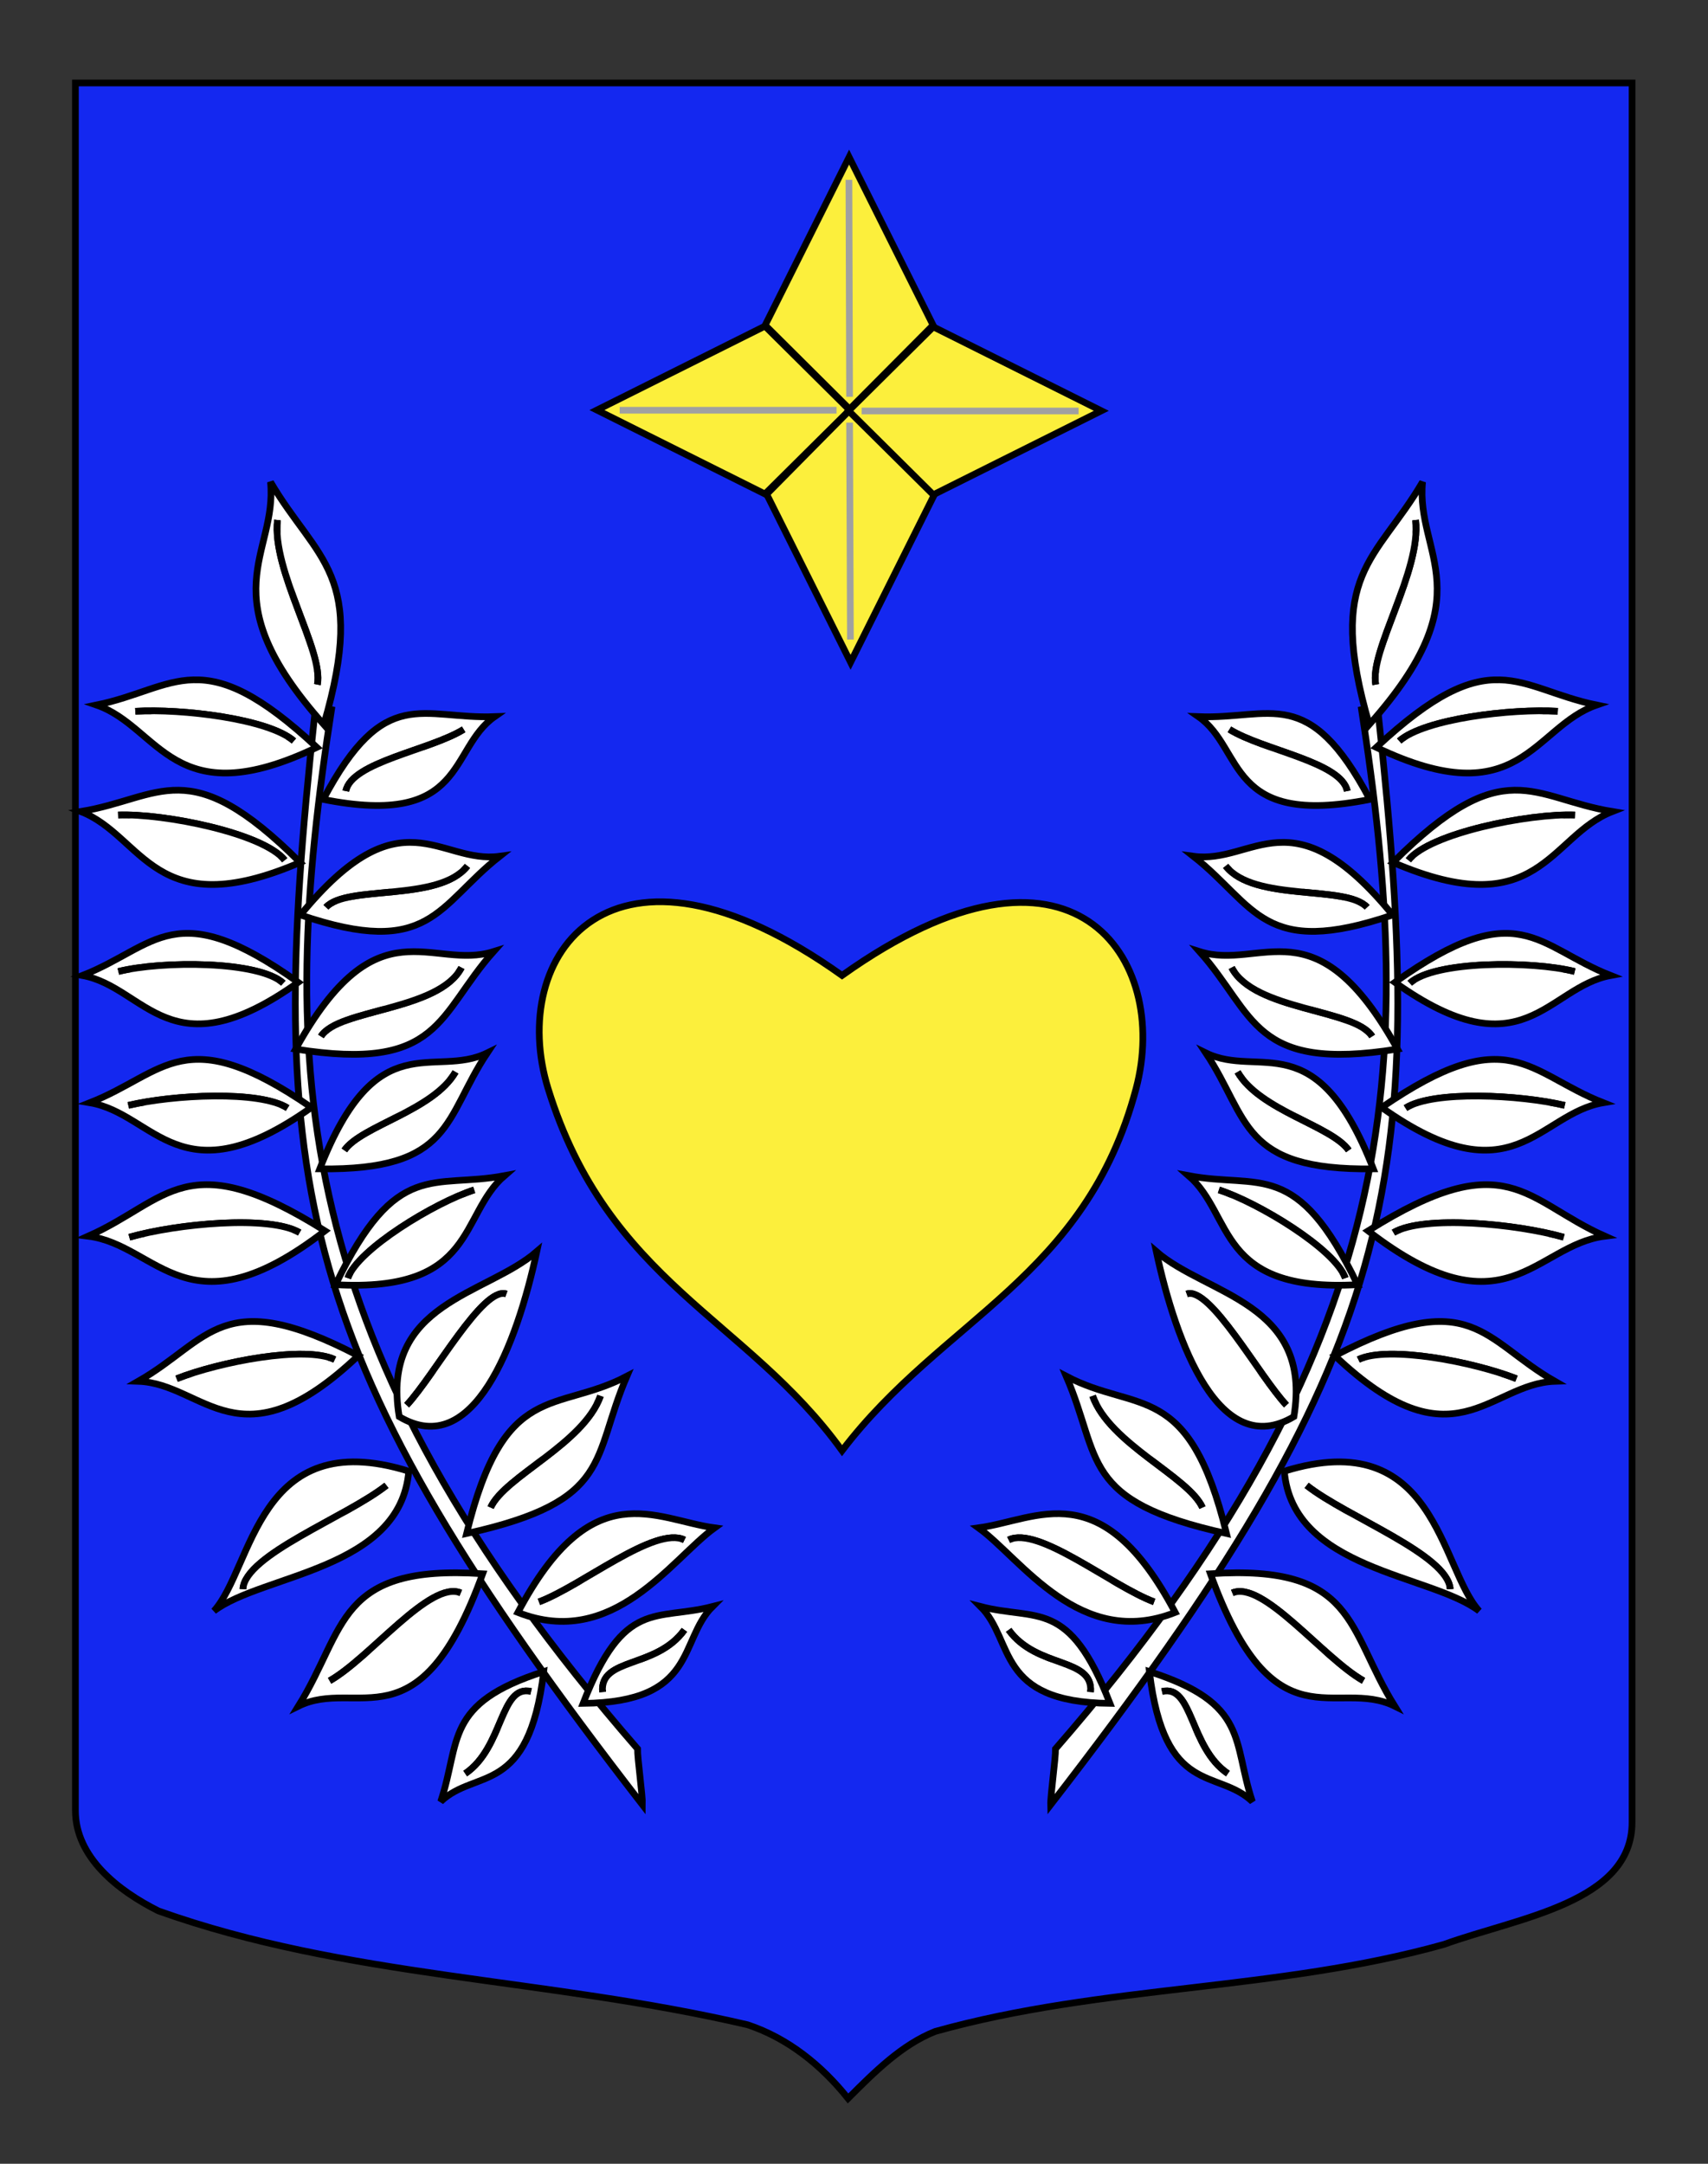 <?xml version="1.0" encoding="utf-8"?>
<!-- Generator: Adobe Illustrator 15.1.0, SVG Export Plug-In . SVG Version: 6.00 Build 0)  -->
<!DOCTYPE svg PUBLIC "-//W3C//DTD SVG 1.0//EN" "http://www.w3.org/TR/2001/REC-SVG-20010904/DTD/svg10.dtd">
<svg version="1.0" id="Autre_blason_Dardel3_xA0_Image_1_"
	 xmlns="http://www.w3.org/2000/svg" xmlns:xlink="http://www.w3.org/1999/xlink" x="0px" y="0px" width="255.118px"
	 height="323.15px" viewBox="0 0 255.118 323.15" enable-background="new 0 0 255.118 323.15" xml:space="preserve">
<rect x="0" y="0" width="255.118" height="323.15" fill="#333333" stroke="none"/>
<path id="Contour_blason" fill="#1428F0" stroke="#000000" d="M11.263,12.39c78,0,154.512,0,232.512,0c0,135.583,0,149.083,0,259.75
	c0,12.043-17.098,14.25-28.1,18.25c-25,7-51,6-76,13c-5.002,2-9.006,6-13.006,10c-4-5-9-9-15-11c-30-7-60-7-88-17
	c-6-3-12.406-8-12.406-15C11.263,246.849,11.263,148.765,11.263,12.39z"/>
<g>
	<g id="layer1" transform="translate(-95.431,-130.006)">
		<path id="path3659" fill="#FCEF3C" stroke="#000000" d="M221.206,275.682c34.562-24.614,49.075-2.501,43.916,16.899
			c-7.522,28.292-28.855,34.292-43.916,54.071c-14.279-19.779-34.946-25.113-43.909-54.071
			C171.135,272.673,186.651,251.068,221.206,275.682z"/>
	</g>
</g>
<g>
	<polygon fill="#FCEF3C" stroke="#000000" points="139.592,73.806 127.05,98.908 114.514,73.807 126.9,61.27 	"/>
	<polygon fill="#FCEF3C" stroke="#000000" points="139.372,48.566 126.829,23.464 114.292,48.566 126.9,61.102 	"/>
	<polygon fill="#FCEF3C" stroke="#000000" points="114.264,48.705 89.162,61.241 114.264,73.777 126.9,61.241 	"/>
	<polygon fill="#FCEF3C" stroke="#000000" points="139.401,48.815 164.502,61.352 139.401,73.888 126.757,61.352 	"/>
	<line fill="#FCEF3C" stroke="#A0A0A0" x1="124.951" y1="61.269" x2="92.558" y2="61.269"/>
	<line fill="#FCEF3C" stroke="#A0A0A0" x1="126.9" y1="63.119" x2="127.022" y2="95.512"/>
	<line fill="#FCEF3C" stroke="#A0A0A0" x1="126.9" y1="59.253" x2="126.802" y2="26.86"/>
	<line fill="#FCEF3C" stroke="#A0A0A0" x1="128.707" y1="61.379" x2="161.106" y2="61.379"/>
</g>
<g>
	<path fill="#FFFFFF" stroke="#000000" stroke-miterlimit="10" d="M203.301,105.515c8.344,53.528,6.656,95.493-45.643,155.667
		c0.039,1.327-0.766,7.026-0.727,8.354c52.011-67.122,56.562-92.559,48.955-162.759
		C205.713,106.128,203.473,106.164,203.301,105.515z"/>
	<g>
		<path fill="#FFFFFF" stroke="#000000" d="M239.468,164.688c-11.321-4.466-14.063-12.357-33.088,0.708
			C226.012,179.324,229.727,166.344,239.468,164.688z"/>
		<path fill="#FFFFFF" stroke="#000000" stroke-miterlimit="10" d="M209.934,165.482c4.178-2.663,17.11-1.986,23.793-0.397"/>
		<path fill="#FFFFFF" stroke="#000000" d="M209.934,165.482c4.178-2.663,17.11-1.986,23.793-0.397"/>
	</g>
	<g>
		<path fill="#FFFFFF" stroke="#000000" d="M239.72,184.62c-11.94-5.307-14.597-13.872-35.373-0.796
			C224.838,199.638,229.256,185.934,239.72,184.62z"/>
		<path fill="#FFFFFF" stroke="#000000" stroke-miterlimit="10" d="M208.139,184.082c4.556-2.651,18.351-1.318,25.435,0.693"/>
		<path fill="#FFFFFF" stroke="#000000" d="M208.139,184.082c4.556-2.651,18.351-1.318,25.435,0.693"/>
	</g>
	<g>
		<path fill="#FFFFFF" stroke="#000000" d="M232.245,206.291c-10.674-6.092-12.437-14.484-32.863-3.82
			C217.142,219.318,222.394,206.637,232.245,206.291z"/>
		<path fill="#FFFFFF" stroke="#000000" stroke-miterlimit="10" d="M202.891,203.044c4.461-2.131,17.191,0.332,23.618,2.861"/>
		<path fill="#FFFFFF" stroke="#000000" d="M202.891,203.044c4.461-2.131,17.191,0.332,23.618,2.861"/>
	</g>
	<g>
		<path fill="#FFFFFF" stroke="#000000" d="M146.157,228.177c6.401,4.624,15.151,18.254,29.379,12.633
			C164.478,219.924,155.03,226.966,146.157,228.177z"/>
		<path fill="#FFFFFF" stroke="#000000" stroke-miterlimit="10" d="M150.657,229.979c4.389-2.15,15.299,6.843,21.736,9.256"/>
		<path fill="#FFFFFF" stroke="#000000" d="M150.657,229.979c4.389-2.15,15.299,6.843,21.736,9.256"/>
	</g>
	<g>
		<path fill="#FFFFFF" stroke="#000000" d="M238.481,105.294c-11.911-2.445-15.73-9.701-32.916,6.323
			C227.069,121.909,228.989,108.575,238.481,105.294z"/>
		<path fill="#FFFFFF" stroke="#000000" stroke-miterlimit="10" d="M208.997,110.662c3.803-3.316,16.798-4.853,23.684-4.437"/>
		<path fill="#FFFFFF" stroke="#000000" d="M208.997,110.662c3.803-3.316,16.798-4.853,23.684-4.437"/>
	</g>
	<g>
		<path fill="#FFFFFF" stroke="#000000" d="M193.264,211.569c2.821-17.03-13.022-18.131-20.554-24.66
			C175.68,200.698,182.19,218.171,193.264,211.569z"/>
		<path fill="#FFFFFF" stroke="#000000" stroke-miterlimit="10" d="M177.258,193.255c3.472-1.244,10.812,12.253,14.895,16.6"/>
		<path fill="#FFFFFF" stroke="#000000" d="M177.258,193.255c3.472-1.244,10.812,12.253,14.895,16.6"/>
	</g>
	<g>
		<path fill="#FFFFFF" stroke="#000000" d="M208.328,254.812c-7.18-11.532-5.675-21.223-27.534-19.779
			C190.295,261.299,199.528,250.457,208.328,254.812z"/>
		<path fill="#FFFFFF" stroke="#000000" stroke-miterlimit="10" d="M184.066,237.891c4.587-1.925,13.509,9.68,19.594,13.128"/>
		<path fill="#FFFFFF" stroke="#000000" d="M184.066,237.891c4.587-1.925,13.509,9.68,19.594,13.128"/>
	</g>
	<g>
		<path fill="#FFFFFF" stroke="#000000" d="M187.063,269.059c-3.007-9.015-0.473-14.629-15.381-19.414
			C173.934,268.394,181.839,264.074,187.063,269.059z"/>
		<path fill="#FFFFFF" stroke="#000000" stroke-miterlimit="10" d="M173.565,252.619c4.641-1.107,4.086,8.366,9.842,12.256"/>
		<path fill="#FFFFFF" stroke="#000000" d="M173.565,252.619c4.641-1.107,4.086,8.366,9.842,12.256"/>
	</g>
	<g>
		<path fill="#FFFFFF" stroke="#000000" d="M240.832,121.198c-12.008-1.972-16.066-9.057-32.765,7.601
			C229.932,138.216,231.429,124.841,240.832,121.198z"/>
		<path fill="#FFFFFF" stroke="#000000" stroke-miterlimit="10" d="M210.364,128.466c3.203-4.029,17.983-7,24.887-6.75"/>
		<path fill="#FFFFFF" stroke="#000000" d="M210.364,128.466c3.203-4.029,17.983-7,24.887-6.75"/>
	</g>
	<g>
		<path fill="#FFFFFF" stroke="#000000" d="M240.577,145.686c-11.043-4.342-13.737-12.172-32.23,1.021
			C227.513,160.39,231.091,147.428,240.577,145.686z"/>
		<path fill="#FFFFFF" stroke="#000000" stroke-miterlimit="10" d="M210.574,146.833c3.683-3.357,18.148-3.364,24.638-1.743"/>
		<path fill="#FFFFFF" stroke="#000000" d="M210.574,146.833c3.683-3.357,18.148-3.364,24.638-1.743"/>
	</g>
	<g>
		<path fill="#FFFFFF" stroke="#000000" d="M191.833,219.718c1.254,14.761,21.837,15.36,29.108,20.875
			C215.112,234.215,214.475,212.695,191.833,219.718z"/>
		<path fill="#FFFFFF" stroke="#000000" stroke-miterlimit="10" d="M195.168,221.835c6.025,4.756,21.095,10.321,21.443,15.493"/>
		<path fill="#FFFFFF" stroke="#000000" d="M195.168,221.835c6.025,4.756,21.095,10.321,21.443,15.493"/>
	</g>
	<g>
		<path fill="#FFFFFF" stroke="#000000" d="M204.608,119.389c-9.183-17.336-14.783-11.935-25.602-12.36
			C185.912,111.839,183.141,123.651,204.608,119.389z"/>
		<path fill="#FFFFFF" stroke="#000000" stroke-miterlimit="10" d="M183.634,108.929c5.058,3.139,16.73,4.865,17.603,9.214"/>
		<path fill="#FFFFFF" stroke="#000000" d="M183.634,108.929c5.058,3.139,16.73,4.865,17.603,9.214"/>
	</g>
	<g>
		<path fill="#FFFFFF" stroke="#000000" d="M165.795,254.395c-6.129-15.742-10.867-12.28-19.341-14.472
			C151.576,245.035,148.656,254.22,165.795,254.395z"/>
		<path fill="#FFFFFF" stroke="#000000" stroke-miterlimit="10" d="M150.663,243.415c4.204,5.83,12.655,4.064,12.228,9.282"/>
		<path fill="#FFFFFF" stroke="#000000" d="M150.663,243.415c4.204,5.83,12.655,4.064,12.228,9.282"/>
	</g>
	<g>
		<path fill="#FFFFFF" stroke="#000000" d="M202.77,191.861c-9.102-18.922-14.59-14.268-25.24-16.282
			C184.342,181.464,181.66,193.033,202.77,191.861z"/>
		<path fill="#FFFFFF" stroke="#000000" stroke-miterlimit="10" d="M182.06,177.707c5.86,1.892,17.381,8.854,18.882,13.176"/>
		<path fill="#FFFFFF" stroke="#000000" d="M182.06,177.707c5.86,1.892,17.381,8.854,18.882,13.176"/>
	</g>
	<g>
		<path fill="#FFFFFF" stroke="#000000" d="M159.259,205.533c5.306,12.309,1.961,18.646,23.942,23.493
			C177.586,205.997,169.866,211.108,159.259,205.533z"/>
		<path fill="#FFFFFF" stroke="#000000" stroke-miterlimit="10" d="M179.611,225.146c-2.116-4.664-13.854-9.485-16.412-16.676"/>
		<path fill="#FFFFFF" stroke="#000000" d="M179.611,225.146c-2.116-4.664-13.854-9.485-16.412-16.676"/>
	</g>
	<g>
		<path fill="#FFFFFF" stroke="#000000" d="M180.109,157.246c6.49,9.73,5.069,17.588,25.02,17.318
			C196.588,152.694,188.111,161.174,180.109,157.246z"/>
		<path fill="#FFFFFF" stroke="#000000" stroke-miterlimit="10" d="M201.458,171.8c-2.55-3.668-13.271-5.939-16.604-11.709"/>
		<path fill="#FFFFFF" stroke="#000000" d="M201.458,171.8c-2.55-3.668-13.271-5.939-16.604-11.709"/>
	</g>
	<g>
		<path fill="#FFFFFF" stroke="#000000" d="M179.174,142.112c8.362,9.391,7.853,18.037,29.559,14.563
			C196.535,134.606,188.418,145.044,179.174,142.112z"/>
		<path fill="#FFFFFF" stroke="#000000" stroke-miterlimit="10" d="M204.956,154.783c-2.629-4.14-17.592-3.806-20.992-10.279"/>
		<path fill="#FFFFFF" stroke="#000000" d="M204.956,154.783c-2.629-4.14-17.592-3.806-20.992-10.279"/>
	</g>
	<g>
		<path fill="#FFFFFF" stroke="#000000" d="M178.243,127.875c9.333,7.334,10.357,15.372,29.77,8.772
			C192.951,118.245,187.272,129.125,178.243,127.875z"/>
		<path fill="#FFFFFF" stroke="#000000" stroke-miterlimit="10" d="M204.203,135.497c-3.14-3.397-16.878-0.744-21.13-6.171"/>
		<path fill="#FFFFFF" stroke="#000000" d="M204.203,135.497c-3.14-3.397-16.878-0.744-21.13-6.171"/>
	</g>
	<g>
		<path fill="#FFFFFF" stroke="#000000" d="M212.484,71.985c-6.882,11.742-14.56,13.637-7.959,36.223
			C221.916,88.713,211.418,82.856,212.484,71.985z"/>
		<path fill="#FFFFFF" stroke="#000000" stroke-miterlimit="10" d="M205.487,102.243c-0.972-5.03,6.834-17.01,5.958-24.582"/>
		<path fill="#FFFFFF" stroke="#000000" d="M205.487,102.243c-0.972-5.03,6.834-17.01,5.958-24.582"/>
	</g>
</g>
<g>
	<path fill="#FFFFFF" stroke="#000000" stroke-miterlimit="10" d="M47.004,106.777c-7.607,70.201-3.057,95.637,48.955,162.759
		c0.039-1.329-0.767-7.027-0.727-8.354c-52.3-60.174-53.986-102.139-45.643-155.667C49.417,106.164,47.178,106.128,47.004,106.777z"
		/>
	<g>
		<path fill="#FFFFFF" stroke="#000000" d="M46.511,165.396c-19.024-13.064-21.767-5.175-33.088-0.708
			C23.165,166.344,26.879,179.325,46.511,165.396z"/>
		<path fill="#FFFFFF" stroke="#000000" stroke-miterlimit="10" d="M19.165,165.084c6.683-1.589,19.615-2.266,23.793,0.397"/>
		<path fill="#FFFFFF" stroke="#000000" d="M19.165,165.084c6.683-1.589,19.615-2.266,23.793,0.397"/>
	</g>
	<g>
		<path fill="#FFFFFF" stroke="#000000" d="M48.544,183.824c-20.776-13.076-23.433-4.511-35.373,0.796
			C23.635,185.934,28.053,199.639,48.544,183.824z"/>
		<path fill="#FFFFFF" stroke="#000000" stroke-miterlimit="10" d="M19.318,184.774c7.084-2.012,20.878-3.344,25.435-0.692"/>
		<path fill="#FFFFFF" stroke="#000000" d="M19.318,184.774c7.084-2.012,20.878-3.344,25.435-0.692"/>
	</g>
	<g>
		<path fill="#FFFFFF" stroke="#000000" d="M53.51,202.471c-20.427-10.665-22.189-2.272-32.863,3.819
			C30.497,206.637,35.749,219.318,53.51,202.471z"/>
		<path fill="#FFFFFF" stroke="#000000" stroke-miterlimit="10" d="M26.382,205.906c6.427-2.529,19.157-4.991,23.618-2.86"/>
		<path fill="#FFFFFF" stroke="#000000" d="M26.382,205.906c6.427-2.529,19.157-4.991,23.618-2.86"/>
	</g>
	<g>
		<path fill="#FFFFFF" stroke="#000000" d="M77.356,240.811c14.227,5.62,22.977-8.01,29.379-12.635
			C97.862,226.967,88.413,219.924,77.356,240.811z"/>
		<path fill="#FFFFFF" stroke="#000000" stroke-miterlimit="10" d="M80.499,239.235c6.438-2.413,17.348-11.406,21.736-9.256"/>
		<path fill="#FFFFFF" stroke="#000000" d="M80.499,239.235c6.438-2.413,17.348-11.406,21.736-9.256"/>
	</g>
	<g>
		<path fill="#FFFFFF" stroke="#000000" d="M47.327,111.617c-17.186-16.024-21.005-8.768-32.917-6.324
			C23.903,108.576,25.823,121.909,47.327,111.617z"/>
		<path fill="#FFFFFF" stroke="#000000" stroke-miterlimit="10" d="M20.211,106.226c6.885-0.417,19.88,1.12,23.684,4.436"/>
		<path fill="#FFFFFF" stroke="#000000" d="M20.211,106.226c6.885-0.417,19.88,1.12,23.684,4.436"/>
	</g>
	<g>
		<path fill="#FFFFFF" stroke="#000000" d="M80.181,186.909c-7.531,6.529-23.375,7.63-20.554,24.66
			C70.702,218.171,77.21,200.698,80.181,186.909z"/>
		<path fill="#FFFFFF" stroke="#000000" stroke-miterlimit="10" d="M60.739,209.855c4.083-4.347,11.423-17.843,14.895-16.601"/>
		<path fill="#FFFFFF" stroke="#000000" d="M60.739,209.855c4.083-4.347,11.423-17.843,14.895-16.601"/>
	</g>
	<g>
		<path fill="#FFFFFF" stroke="#000000" d="M72.098,235.033c-21.86-1.444-20.354,8.247-27.534,19.779
			C53.364,250.457,62.596,261.299,72.098,235.033z"/>
		<path fill="#FFFFFF" stroke="#000000" stroke-miterlimit="10" d="M49.232,251.019c6.085-3.448,15.007-15.053,19.594-13.128"/>
		<path fill="#FFFFFF" stroke="#000000" d="M49.232,251.019c6.085-3.448,15.007-15.053,19.594-13.128"/>
	</g>
	<g>
		<path fill="#FFFFFF" stroke="#000000" d="M81.209,249.645c-14.908,4.785-12.374,10.399-15.381,19.414
			C71.052,264.075,78.958,268.394,81.209,249.645z"/>
		<path fill="#FFFFFF" stroke="#000000" stroke-miterlimit="10" d="M69.485,264.875c5.756-3.891,5.2-13.364,9.842-12.257"/>
		<path fill="#FFFFFF" stroke="#000000" d="M69.485,264.875c5.756-3.891,5.2-13.364,9.842-12.257"/>
	</g>
	<g>
		<path fill="#FFFFFF" stroke="#000000" d="M44.825,128.799c-16.699-16.657-20.757-9.572-32.765-7.601
			C21.462,124.841,22.959,138.216,44.825,128.799z"/>
		<path fill="#FFFFFF" stroke="#000000" stroke-miterlimit="10" d="M17.641,121.716c6.903-0.25,21.684,2.721,24.887,6.75"/>
		<path fill="#FFFFFF" stroke="#000000" d="M17.641,121.716c6.903-0.25,21.684,2.721,24.887,6.75"/>
	</g>
	<g>
		<path fill="#FFFFFF" stroke="#000000" d="M44.545,146.706c-18.494-13.192-21.188-5.362-32.23-1.021
			C21.8,147.428,25.378,160.389,44.545,146.706z"/>
		<path fill="#FFFFFF" stroke="#000000" stroke-miterlimit="10" d="M17.68,145.09c6.489-1.621,20.955-1.615,24.638,1.743"/>
		<path fill="#FFFFFF" stroke="#000000" d="M17.68,145.09c6.489-1.621,20.955-1.615,24.638,1.743"/>
	</g>
	<g>
		<path fill="#FFFFFF" stroke="#000000" d="M31.951,240.594c7.271-5.516,27.854-6.115,29.108-20.876
			C38.417,212.694,37.78,234.215,31.951,240.594z"/>
		<path fill="#FFFFFF" stroke="#000000" stroke-miterlimit="10" d="M36.28,237.329c0.349-5.172,15.418-10.737,21.443-15.493"/>
		<path fill="#FFFFFF" stroke="#000000" d="M36.28,237.329c0.349-5.172,15.418-10.737,21.443-15.493"/>
	</g>
	<g>
		<path fill="#FFFFFF" stroke="#000000" d="M73.885,107.028c-10.818,0.426-16.419-4.976-25.602,12.36
			C69.75,123.651,66.98,111.839,73.885,107.028z"/>
		<path fill="#FFFFFF" stroke="#000000" stroke-miterlimit="10" d="M51.655,118.143c0.871-4.349,12.545-6.075,17.603-9.214"/>
		<path fill="#FFFFFF" stroke="#000000" d="M51.655,118.143c0.871-4.349,12.545-6.075,17.603-9.214"/>
	</g>
	<g>
		<path fill="#FFFFFF" stroke="#000000" d="M106.437,239.923c-8.474,2.191-13.213-1.271-19.341,14.472
			C104.235,254.22,101.316,245.034,106.437,239.923z"/>
		<path fill="#FFFFFF" stroke="#000000" stroke-miterlimit="10" d="M90.001,252.697c-0.428-5.218,8.023-3.452,12.227-9.282"/>
		<path fill="#FFFFFF" stroke="#000000" d="M90.001,252.697c-0.428-5.218,8.023-3.452,12.227-9.282"/>
	</g>
	<g>
		<path fill="#FFFFFF" stroke="#000000" d="M75.361,175.579c-10.649,2.015-16.138-2.64-25.239,16.283
			C71.232,193.034,68.549,181.464,75.361,175.579z"/>
		<path fill="#FFFFFF" stroke="#000000" stroke-miterlimit="10" d="M51.95,190.882c1.501-4.321,13.021-11.284,18.882-13.176"/>
		<path fill="#FFFFFF" stroke="#000000" d="M51.95,190.882c1.501-4.321,13.021-11.284,18.882-13.176"/>
	</g>
	<g>
		<path fill="#FFFFFF" stroke="#000000" d="M69.69,229.026c21.981-4.847,18.637-11.186,23.942-23.493
			C83.026,211.108,75.305,205.997,69.69,229.026z"/>
		<path fill="#FFFFFF" stroke="#000000" stroke-miterlimit="10" d="M89.693,208.471c-2.558,7.189-14.296,12.011-16.412,16.675"/>
		<path fill="#FFFFFF" stroke="#000000" d="M89.693,208.471c-2.558,7.189-14.296,12.011-16.412,16.675"/>
	</g>
	<g>
		<path fill="#FFFFFF" stroke="#000000" d="M47.763,174.564c19.949,0.27,18.529-7.588,25.02-17.318
			C64.78,161.174,56.303,152.694,47.763,174.564z"/>
		<path fill="#FFFFFF" stroke="#000000" stroke-miterlimit="10" d="M68.039,160.091c-3.333,5.77-14.055,8.042-16.604,11.709"/>
		<path fill="#FFFFFF" stroke="#000000" d="M68.039,160.091c-3.333,5.77-14.055,8.042-16.604,11.709"/>
	</g>
	<g>
		<path fill="#FFFFFF" stroke="#000000" d="M44.159,156.676c21.706,3.473,21.196-5.173,29.559-14.563
			C64.473,145.043,56.356,134.606,44.159,156.676z"/>
		<path fill="#FFFFFF" stroke="#000000" stroke-miterlimit="10" d="M68.928,144.504c-3.4,6.474-18.363,6.14-20.992,10.279"/>
		<path fill="#FFFFFF" stroke="#000000" d="M68.928,144.504c-3.4,6.474-18.363,6.14-20.992,10.279"/>
	</g>
	<g>
		<path fill="#FFFFFF" stroke="#000000" d="M44.879,136.647c19.411,6.6,20.436-1.438,29.77-8.772
			C65.62,129.125,59.941,118.246,44.879,136.647z"/>
		<path fill="#FFFFFF" stroke="#000000" stroke-miterlimit="10" d="M69.819,129.326c-4.252,5.427-17.99,2.773-21.13,6.171"/>
		<path fill="#FFFFFF" stroke="#000000" d="M69.819,129.326c-4.252,5.427-17.99,2.773-21.13,6.171"/>
	</g>
	<g>
		<path fill="#FFFFFF" stroke="#000000" d="M48.367,108.208c6.601-22.585-1.077-24.48-7.96-36.222
			C41.473,82.856,30.976,88.713,48.367,108.208z"/>
		<path fill="#FFFFFF" stroke="#000000" stroke-miterlimit="10" d="M41.447,77.661c-0.876,7.572,6.93,19.552,5.958,24.582"/>
		<path fill="#FFFFFF" stroke="#000000" d="M41.447,77.661c-0.876,7.572,6.93,19.552,5.958,24.582"/>
	</g>
</g>
</svg>
